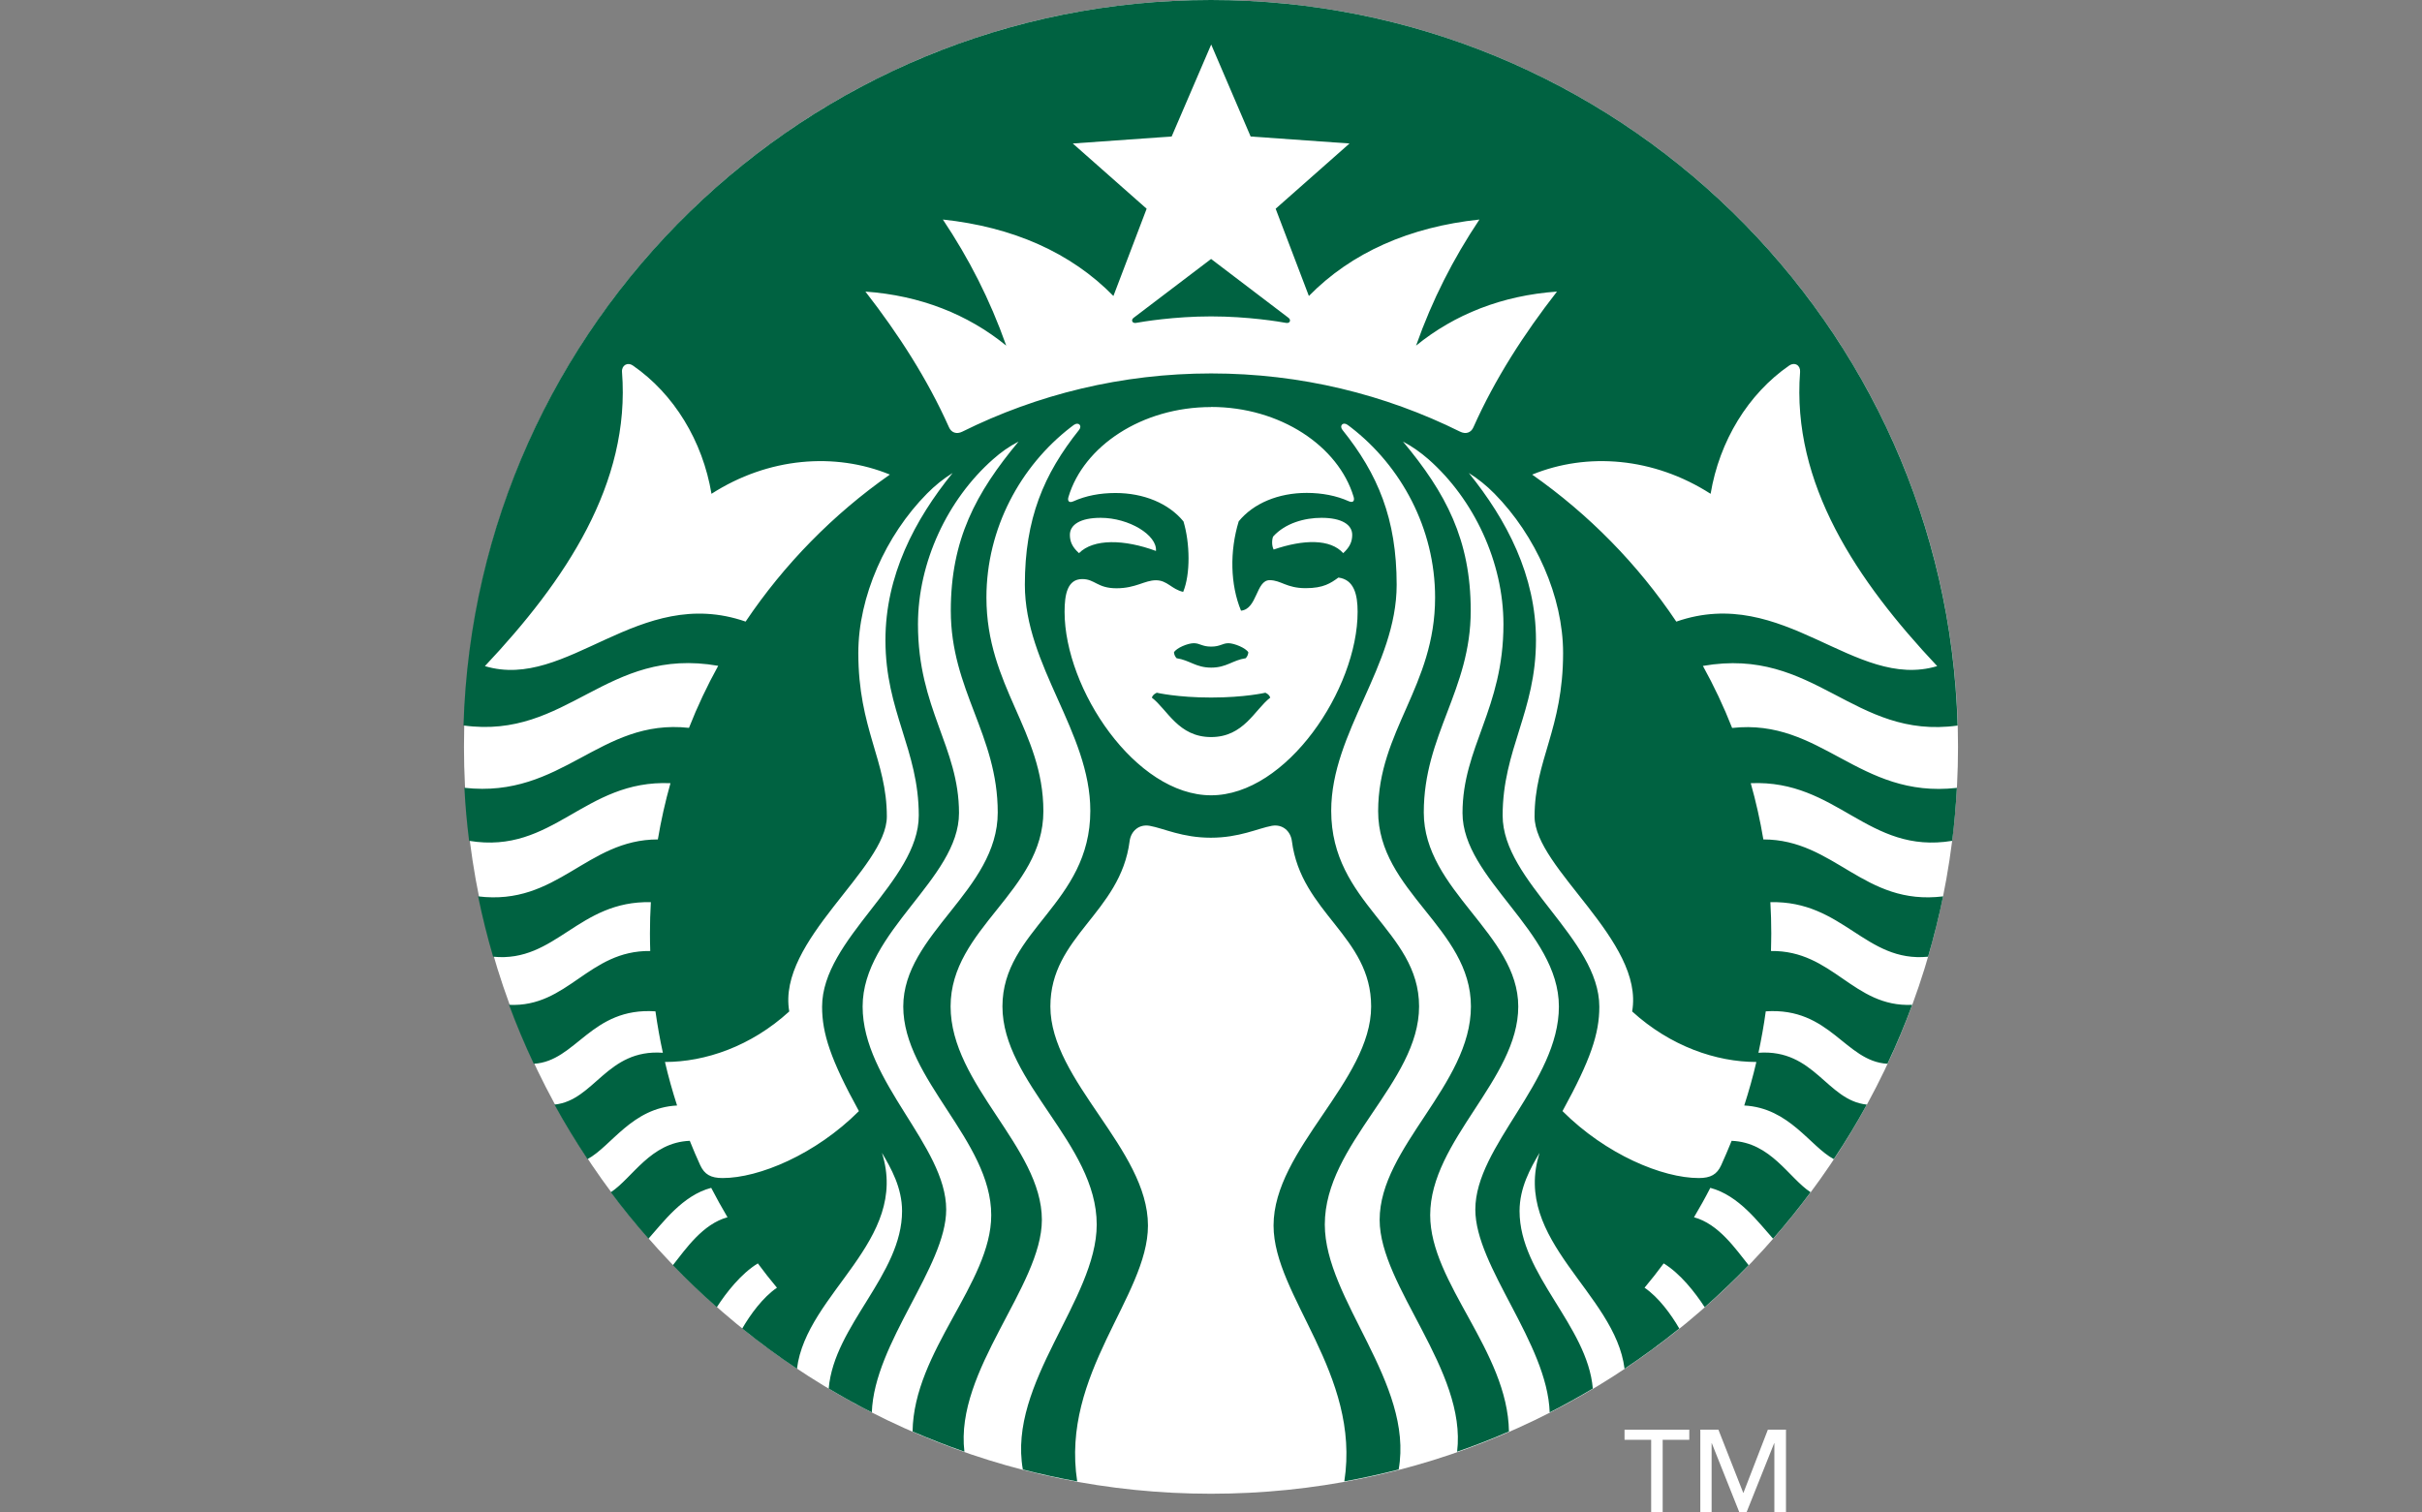 <?xml version="1.0" encoding="UTF-8"?>
<svg id="Layer_2" data-name="Layer 2" xmlns="http://www.w3.org/2000/svg" viewBox="0 0 242 151.11">
  <rect x="0" y="0" width="242" height="151.11" fill="#808080" stroke="none"/>
  <defs>
    <style>
      .cls-1 {
        fill: none;
      }

      .cls-2 {
        fill: #006241;
      }

      .cls-3 {
        fill: #fff;
      }
    </style>
  </defs>
  <g id="Layer_1-2" data-name="Layer 1">
    <g>
      <g>
        <path class="cls-3" d="M195.64,74.64c0,41.23-33.42,74.64-74.64,74.64S46.36,115.87,46.36,74.64,79.78,0,121,0s74.64,33.42,74.64,74.64Z"/>
        <path class="cls-2" d="M128.51,32.27c-.65-.12-3.81-.65-7.5-.65s-6.85,.53-7.51,.65c-.38,.06-.52-.3-.23-.51,.26-.19,7.74-5.88,7.74-5.88,0,0,7.48,5.69,7.73,5.88,.29,.21,.15,.58-.23,.51Zm-12.92,36.96s-.39,.14-.5,.49c1.56,1.2,2.65,3.94,5.92,3.94s4.35-2.74,5.91-3.94c-.11-.35-.49-.49-.49-.49,0,0-2.05,.48-5.42,.48s-5.42-.48-5.42-.48Zm5.42-4.61c-.91,0-1.11-.34-1.73-.34-.59,0-1.73,.47-1.98,.91,.02,.22,.1,.41,.26,.59,1.32,.2,1.92,.94,3.46,.94s2.13-.74,3.45-.94c.16-.17,.24-.37,.26-.59-.25-.43-1.39-.9-1.98-.91-.62,0-.82,.34-1.73,.34Zm74.52,14.11c-.1,1.78-.25,3.56-.47,5.3-8.45,1.4-11.47-6.13-20.13-5.76,.52,1.84,.94,3.71,1.26,5.62,7.14,0,10.02,6.67,17.96,5.69-.42,2.04-.92,4.05-1.5,6.03-6.28,.62-8.49-5.62-15.76-5.45,.06,1.04,.09,2.08,.09,3.13,0,.58-.02,1.17-.03,1.75,6.2-.08,8.21,5.65,14.11,5.38-.74,2.01-1.56,3.97-2.47,5.89-4.24-.23-5.71-5.67-12.16-5.24-.19,1.4-.44,2.78-.73,4.14,5.61-.4,6.82,4.77,10.83,5.18-1.02,1.87-2.12,3.68-3.3,5.45-2.38-1.27-4.44-5.12-8.95-5.36,.46-1.43,.87-2.88,1.21-4.35-4,0-8.58-1.56-12.41-5.05,1.24-7.08-9.75-14.29-9.75-19.48,0-5.63,2.85-8.75,2.85-16.34,0-5.64-2.74-11.75-6.86-15.93-.8-.81-1.62-1.47-2.56-2.06,3.79,4.69,6.71,10.25,6.71,16.7,0,7.15-3.33,10.93-3.33,17.53s9.66,12.31,9.66,19.11c0,2.68-.86,5.29-3.68,10.43,4.33,4.33,9.98,6.69,13.62,6.69,1.18,0,1.82-.36,2.24-1.29,.36-.8,.71-1.61,1.04-2.43,3.92,.15,5.72,3.72,7.89,5.14-1.19,1.6-2.44,3.15-3.75,4.64-1.45-1.61-3.41-4.32-6.27-5.08-.51,1-1.06,1.98-1.63,2.94,2.47,.67,4.15,3.16,5.46,4.79-1.41,1.46-2.88,2.86-4.39,4.2-.96-1.48-2.44-3.37-4.1-4.38-.61,.83-1.25,1.64-1.91,2.43,1.41,.96,2.66,2.68,3.47,4.08-1.76,1.42-3.58,2.76-5.47,4.02-.93-7.58-11.28-12.78-8.49-21.58-.92,1.55-2,3.49-2,5.82,0,6.37,6.78,11.42,7.32,17.74-1.41,.84-2.85,1.64-4.31,2.38-.24-6.95-7.43-14.56-7.43-20.27,0-6.37,8.35-12.77,8.35-20.29s-9.63-12.74-9.63-19.34,4.09-10.4,4.09-18.86c0-6.2-2.94-12.48-7.49-16.49-.81-.7-1.6-1.27-2.55-1.77,4.29,5.14,6.77,9.82,6.77,16.9,0,7.96-4.69,12.38-4.69,20.17s9.44,12.13,9.44,19.39-8.8,13.39-8.8,20.85c0,6.79,7.75,13.57,7.87,21.62-1.7,.74-3.42,1.42-5.18,2.02,.99-8.14-7.74-16.53-7.74-23.17,0-7.26,9.12-13.5,9.12-21.33s-9.27-11.47-9.27-19.51,5.69-12.48,5.69-21.36c0-6.92-3.41-13.14-8.41-17-.11-.08-.21-.16-.32-.24-.47-.35-.86,.07-.53,.49,3.54,4.41,5.42,8.88,5.42,15.48,0,8.12-6.54,14.72-6.54,22.59,0,9.28,8.78,11.94,8.78,19.55s-9.42,13.71-9.42,21.8c0,7.5,8.91,15.82,7.38,24.48-1.79,.46-3.6,.86-5.43,1.19,1.67-10.78-7.07-18.52-7.07-25.57,0-7.64,9.75-14.44,9.75-21.9,0-7.03-7-9.33-7.92-16.53-.13-.98-.92-1.71-2-1.52-1.42,.26-3.24,1.19-6.1,1.19s-4.68-.93-6.11-1.19c-1.08-.19-1.87,.54-2,1.52-.92,7.2-7.92,9.5-7.92,16.53,0,7.46,9.75,14.26,9.75,21.9,0,7.05-8.73,14.79-7.07,25.57-1.83-.33-3.64-.73-5.43-1.19-1.53-8.66,7.38-16.98,7.38-24.48,0-8.09-9.42-14.18-9.42-21.8s8.78-10.27,8.78-19.55c0-7.87-6.54-14.46-6.54-22.59,0-6.6,1.89-11.06,5.42-15.48,.33-.41-.05-.83-.53-.49-.11,.08-.21,.16-.32,.24-4.99,3.86-8.41,10.08-8.41,17,0,8.88,5.69,13.33,5.69,21.36s-9.27,11.68-9.27,19.51,9.12,14.07,9.12,21.33c0,6.64-8.72,15.03-7.74,23.17-1.76-.61-3.48-1.29-5.18-2.02,.12-8.05,7.86-14.84,7.86-21.62,0-7.46-8.79-13.59-8.79-20.85s9.44-11.6,9.44-19.39-4.69-12.21-4.69-20.17c0-7.09,2.49-11.76,6.77-16.9-.95,.49-1.75,1.06-2.55,1.77-4.55,4.01-7.5,10.29-7.5,16.49,0,8.46,4.1,12.26,4.1,18.86s-9.63,11.82-9.63,19.34,8.35,13.92,8.35,20.29c0,5.71-7.19,13.32-7.43,20.27-1.46-.74-2.9-1.54-4.31-2.38,.54-6.33,7.33-11.38,7.33-17.74,0-2.33-1.09-4.27-2.01-5.82,2.79,8.8-7.56,14-8.49,21.58-1.89-1.26-3.71-2.6-5.47-4.02,.81-1.4,2.06-3.12,3.47-4.08-.66-.79-1.3-1.6-1.91-2.43-1.66,1.01-3.15,2.9-4.1,4.38-1.52-1.34-2.99-2.74-4.39-4.2,1.3-1.64,2.99-4.12,5.46-4.79-.57-.96-1.11-1.94-1.63-2.94-2.86,.75-4.82,3.47-6.27,5.08-1.31-1.49-2.57-3.04-3.76-4.64,2.17-1.43,3.97-4.99,7.89-5.14,.33,.82,.67,1.63,1.04,2.43,.43,.93,1.06,1.29,2.24,1.29,3.64,0,9.29-2.36,13.62-6.69-2.82-5.13-3.68-7.75-3.68-10.43,0-6.8,9.66-12.52,9.66-19.11s-3.33-10.37-3.33-17.53c0-6.45,2.91-12.01,6.71-16.7-.94,.59-1.76,1.25-2.56,2.06-4.13,4.18-6.86,10.29-6.86,15.93,0,7.59,2.85,10.71,2.85,16.34,0,5.19-10.99,12.4-9.75,19.48-3.83,3.5-8.41,5.05-12.42,5.05,.34,1.47,.75,2.92,1.21,4.35-4.51,.23-6.57,4.08-8.95,5.36-1.17-1.77-2.28-3.58-3.3-5.45,4.01-.41,5.22-5.58,10.83-5.18-.3-1.36-.54-2.74-.74-4.14-6.45-.43-7.92,5.01-12.16,5.24-.9-1.92-1.73-3.88-2.47-5.89,5.9,.28,7.92-5.46,14.11-5.38-.02-.58-.03-1.16-.03-1.75,0-1.05,.03-2.1,.09-3.13-7.26-.17-9.48,6.07-15.76,5.45-.58-1.98-1.08-3.99-1.5-6.03,7.94,.98,10.82-5.69,17.96-5.69,.32-1.91,.74-3.78,1.26-5.62-8.65-.37-11.68,7.16-20.12,5.76-.22-1.75-.38-3.52-.47-5.3,9.82,1.1,13.5-6.97,22.44-5.99,.84-2.14,1.82-4.21,2.92-6.2-11.21-1.97-15.02,7.4-25.45,5.96C47.52,32.27,80.49,0,121,0s73.48,32.27,74.6,72.51c-10.43,1.44-14.24-7.93-25.45-5.96,1.1,1.99,2.08,4.06,2.92,6.2,8.94-.99,12.62,7.09,22.44,5.99Zm-106.61-31.3c-5.49-2.25-12.15-1.73-17.83,1.92-.88-5.28-3.75-9.98-7.84-12.81-.56-.39-1.15-.02-1.1,.63,.87,11.17-5.67,20.87-13.7,29.4,8.28,2.49,15.32-8.17,26.05-4.45,3.86-5.74,8.75-10.72,14.41-14.69Zm32.09-6.75c-6.93,0-12.74,3.92-14.25,8.98-.12,.39,.04,.64,.49,.44,1.25-.56,2.66-.83,4.21-.83,2.82,0,5.32,1.04,6.79,2.84,.65,2.15,.71,5.26-.03,7.04-1.16-.26-1.58-1.16-2.72-1.16s-2.01,.8-3.94,.8-2.15-.92-3.42-.92c-1.49,0-1.77,1.54-1.77,3.27,0,7.72,7.09,18.34,14.64,18.34s14.64-10.63,14.64-18.34c0-1.73-.36-3.22-1.92-3.42-.77,.56-1.49,1.06-3.27,1.06-1.93,0-2.46-.8-3.6-.8-1.37,0-1.23,2.89-2.86,3.05-1.08-2.61-1.14-5.95-.23-8.93,1.47-1.8,3.96-2.84,6.79-2.84,1.54,0,2.97,.28,4.2,.83,.45,.2,.61-.05,.49-.44-1.52-5.06-7.32-8.98-14.25-8.98Zm11.03,11.07c-1.66,0-3.61,.51-4.84,1.88-.13,.37-.13,.92,.06,1.29,3.01-1.03,5.67-1.07,6.95,.36,.68-.62,.9-1.18,.9-1.83,0-1-1.02-1.7-3.07-1.7Zm-24.23,3.53c1.45-1.46,4.52-1.39,7.69-.22,.14-1.58-2.69-3.31-5.52-3.31-2.06,0-3.08,.7-3.08,1.7,0,.65,.22,1.21,.91,1.83Zm47.75-26.14c-5.47,.39-10.22,2.27-14.07,5.4,1.64-4.63,3.71-8.67,6.33-12.6-6.96,.74-12.78,3.29-17.04,7.64l-3.32-8.72,7.38-6.52-9.88-.7-3.94-9.19-3.95,9.19-9.88,.7,7.38,6.52-3.32,8.72c-4.25-4.35-10.08-6.9-17.04-7.64,2.62,3.93,4.69,7.97,6.33,12.6-3.84-3.13-8.59-5.01-14.07-5.4,3.28,4.22,6.19,8.72,8.35,13.56,.24,.55,.77,.72,1.33,.44,7.49-3.72,15.93-5.82,24.87-5.82s17.38,2.1,24.87,5.82c.57,.28,1.09,.11,1.33-.44,2.15-4.83,5.06-9.34,8.35-13.56Zm11.94,32.98c10.74-3.73,17.78,6.93,26.06,4.45-8.03-8.53-14.56-18.23-13.7-29.4,.05-.66-.53-1.02-1.1-.63-4.09,2.83-6.96,7.53-7.84,12.81-5.69-3.65-12.33-4.17-17.83-1.92,5.66,3.97,10.55,8.95,14.4,14.69Z"/>
      </g>
      <g>
        <path class="cls-3" d="M166.14,151.11h-1.16v-7.22h-2.66v-1.01h6.47v1.01h-2.66v7.22Z"/>
        <path class="cls-3" d="M174.18,149.19h.02l2.44-6.31h1.81v8.23h-1.16v-6.88h-.02l-2.75,6.88h-.74l-2.74-6.88h-.02v6.88h-1.13v-8.23h1.81l2.48,6.31Z"/>
      </g>
    </g>
    <rect class="cls-1" width="242" height="151.11"/>
  </g>
</svg>
